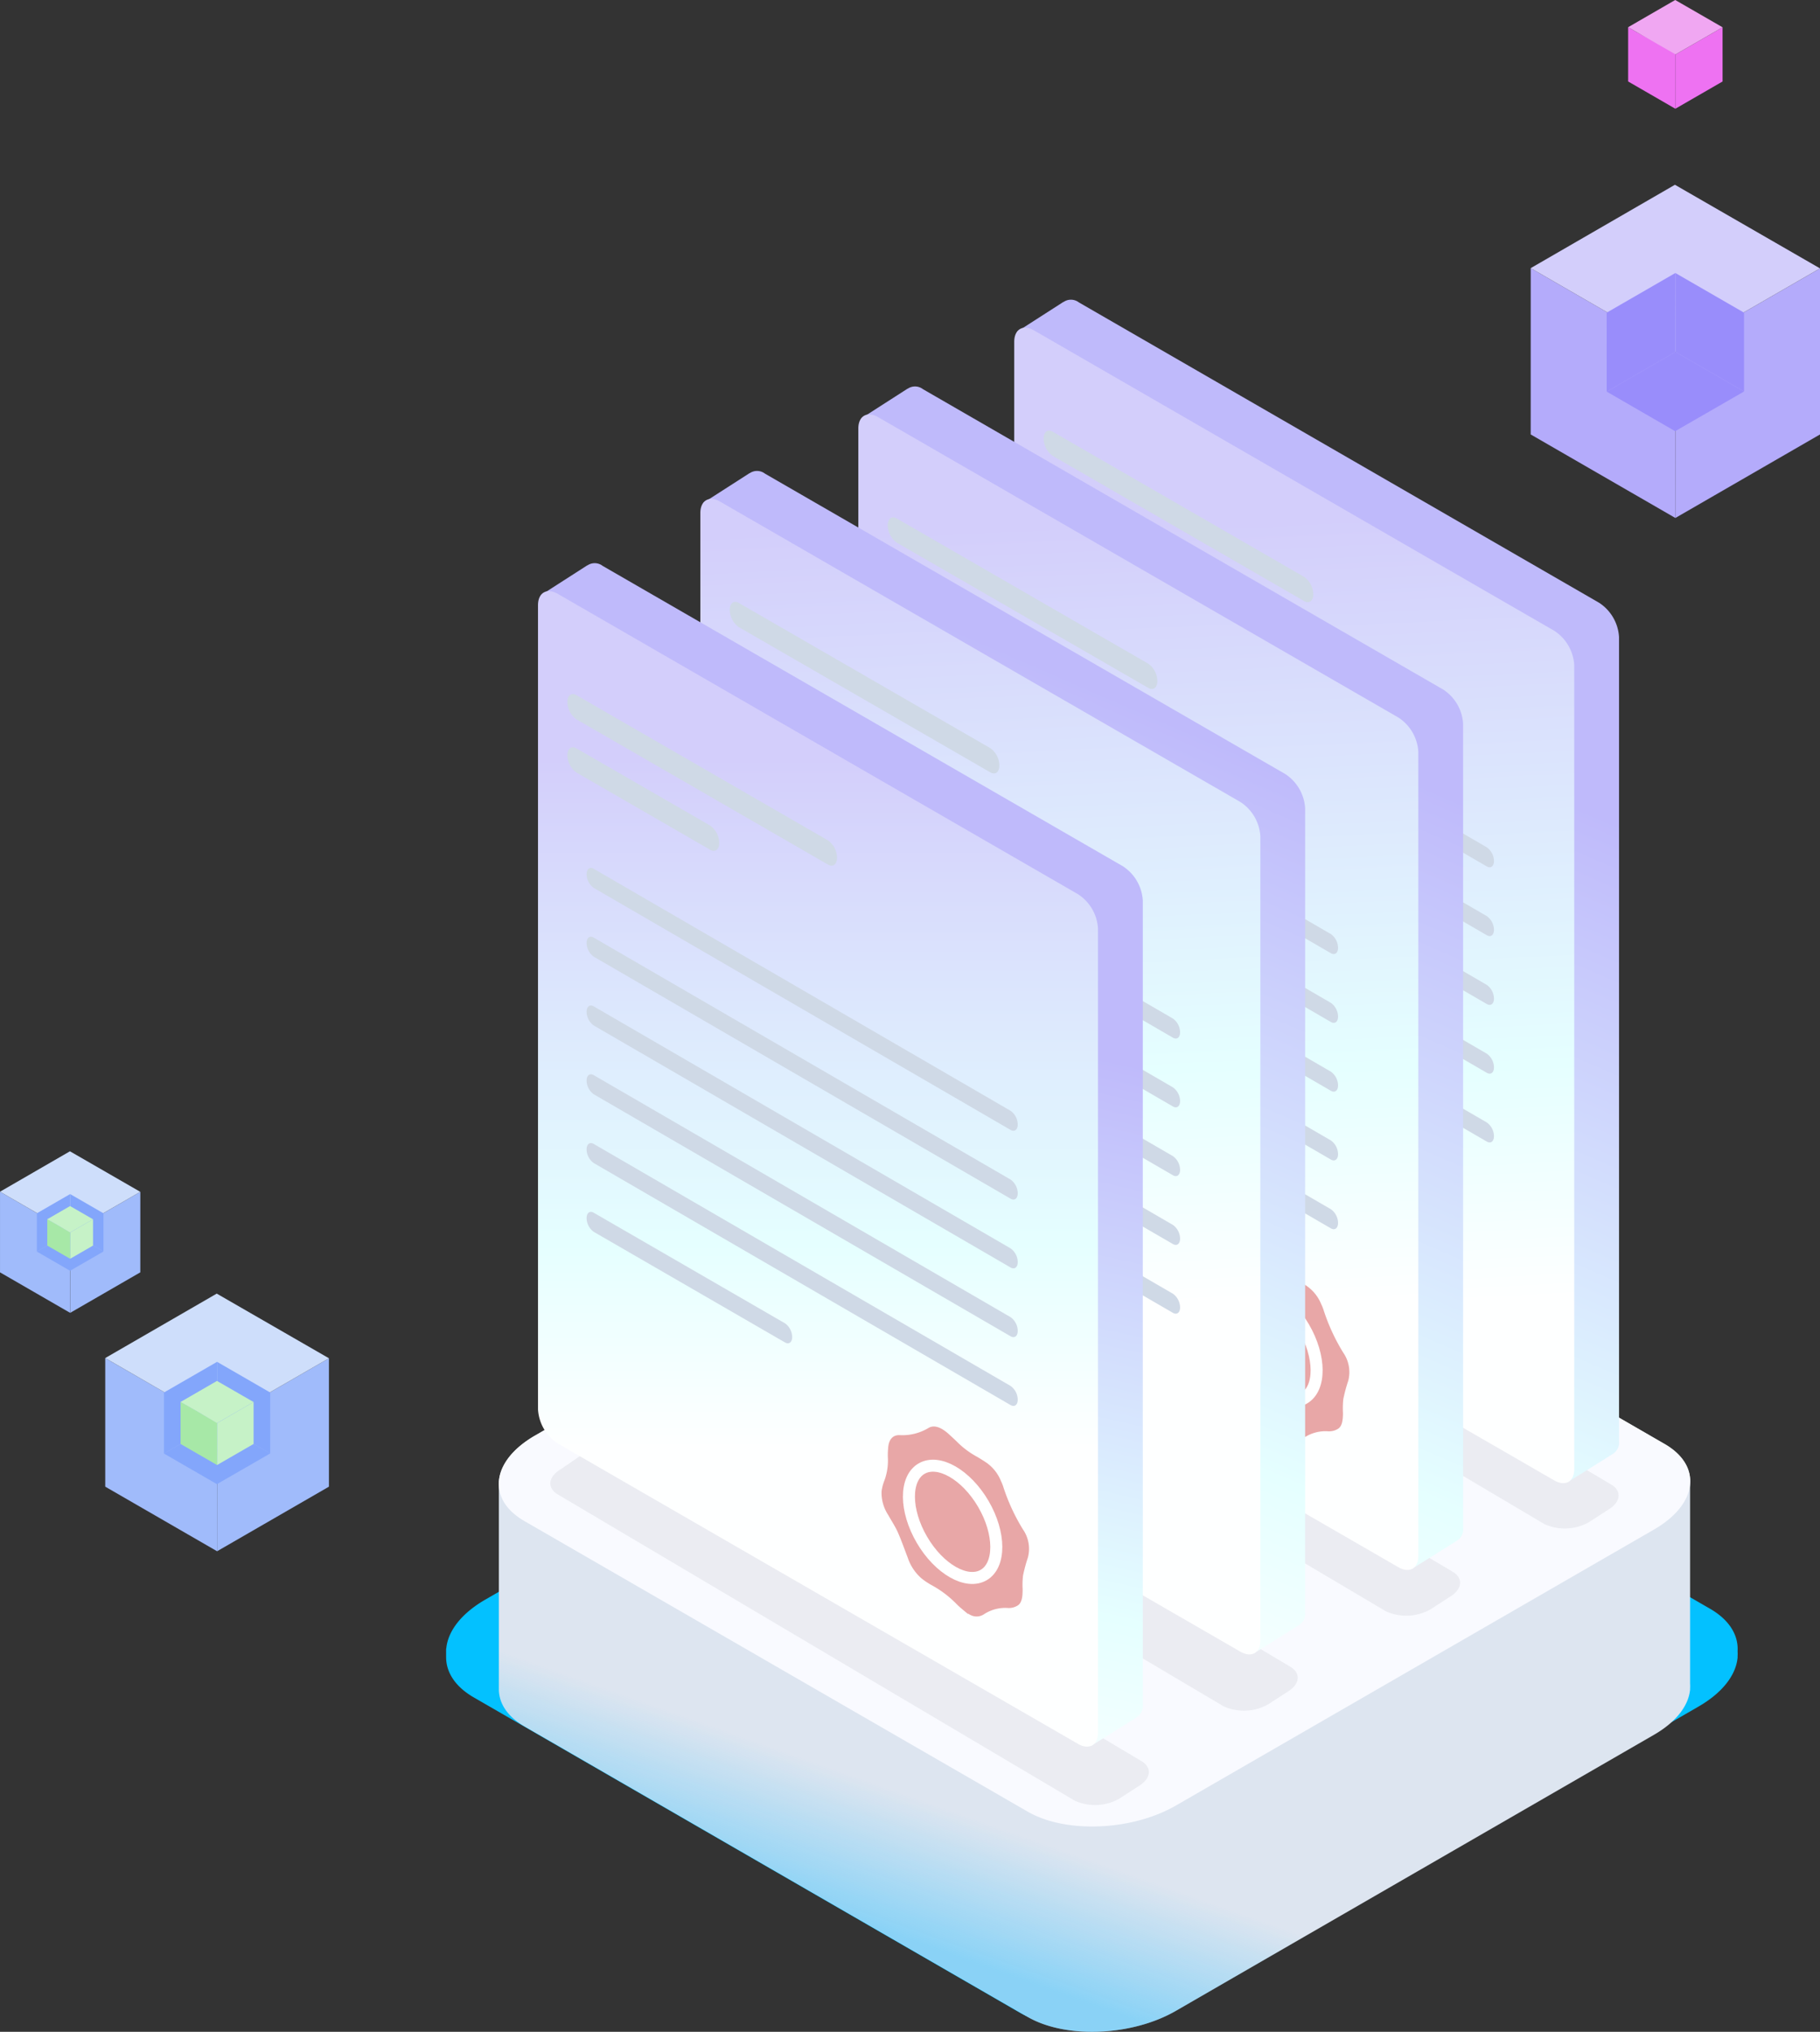 <svg xmlns="http://www.w3.org/2000/svg" xmlns:xlink="http://www.w3.org/1999/xlink" width="295.898" height="330.308" viewBox="0 0 295.898 330.308">
  <rect x="0" y="0" width="295.898" height="330.308" fill="#333333" stroke="none"/>
  <defs>
    <linearGradient id="linear-gradient" x1="0.321" y1="0.884" x2="0.383" y2="0.752" gradientUnits="objectBoundingBox">
      <stop offset="0" stop-color="#0db7ff"/>
      <stop offset="1" stop-color="#0db7ff" stop-opacity="0"/>
    </linearGradient>
    <linearGradient id="linear-gradient-2" x1="0.356" y1="1.15" x2="0.534" y2="0.341" gradientUnits="objectBoundingBox">
      <stop offset="0" stop-color="#feffff"/>
      <stop offset="0.296" stop-color="#e5ffff"/>
      <stop offset="1" stop-color="#bfbafb"/>
    </linearGradient>
    <linearGradient id="linear-gradient-3" x1="0.508" y1="0.848" x2="0.492" y2="0.169" gradientUnits="objectBoundingBox">
      <stop offset="0" stop-color="#feffff"/>
      <stop offset="0.296" stop-color="#e5ffff"/>
      <stop offset="1" stop-color="#d3cefb"/>
    </linearGradient>
    <linearGradient id="linear-gradient-4" x1="0.375" y1="1.063" x2="0.553" y2="0.254" xlink:href="#linear-gradient-2"/>
    <linearGradient id="linear-gradient-5" x1="0.506" y1="0.774" x2="0.491" y2="0.095" xlink:href="#linear-gradient-3"/>
    <linearGradient id="linear-gradient-6" x1="0.394" y1="0.977" x2="0.572" y2="0.169" xlink:href="#linear-gradient-2"/>
    <linearGradient id="linear-gradient-7" x1="0.505" y1="0.703" x2="0.489" y2="0.023" xlink:href="#linear-gradient-3"/>
    <linearGradient id="linear-gradient-8" x1="0.439" y1="1.027" x2="0.515" y2="0.37" xlink:href="#linear-gradient-2"/>
    <linearGradient id="linear-gradient-9" x1="0.5" y1="0.74" x2="0.5" y2="0.147" xlink:href="#linear-gradient-3"/>
  </defs>
  <g id="_3" data-name="3" transform="translate(-36.552 -247.672)">
    <g id="Group_408" data-name="Group 408">
      <path id="Path_224" data-name="Path 224" d="M109.082,517.211v-.645c0-.1,0-.2,0-.3v-.583h.025c.254-2.792,2.391-5.679,6.351-7.965l84.278-48.658c7.724-4.46,19.409-4.944,26.1-1.082L314.566,509.2c3.179,1.835,4.637,4.323,4.485,6.906v.026a5.979,5.979,0,0,1,0,.814v.312h-.013c-.3,2.756-2.439,5.6-6.346,7.852l-84.278,48.658c-7.725,4.459-19.41,4.944-26.1,1.082l-88.731-51.229c-3.021-1.744-4.492-4.077-4.5-6.521h0Z" fill="#03c1ff"/>
      <g id="G_pillar" data-name="G pillar">
        <path id="Path_225" data-name="Path 225" d="M117.66,522.308h0c.01,2.254,1.366,4.406,4.152,6.014l81.843,47.252c6.17,3.563,16.948,3.116,24.073-1l77.736-44.88c3.6-2.081,5.575-4.7,5.853-7.243h.012v-.288a5.527,5.527,0,0,0,0-.75V488.8c.14-2.382-1.205-4.677-4.137-6.369l-81.843-47.252c-6.17-3.563-16.948-3.116-24.073,1l-77.735,44.88c-3.653,2.109-5.624,4.772-5.858,7.347h-.023v.537c0,.094-.005.188,0,.281v14.524" fill="#dde5f0"/>
        <path id="Path_226" data-name="Path 226" d="M117.66,522.308h0c.01,2.254,1.366,4.406,4.152,6.014l81.843,47.252c6.17,3.563,16.948,3.116,24.073-1l77.736-44.88c3.6-2.081,5.575-4.7,5.853-7.243h.012v-.288a5.527,5.527,0,0,0,0-.75V488.8c.14-2.382-1.205-4.677-4.137-6.369l-81.843-47.252c-6.17-3.563-16.948-3.116-24.073,1l-77.735,44.88c-3.653,2.109-5.624,4.772-5.858,7.347h-.023v.537c0,.094-.005.188,0,.281v14.524" opacity="0.4" fill="url(#linear-gradient)"/>
        <path id="Path_227" data-name="Path 227" d="M305.466,496.326,227.726,541.2a22.769,22.769,0,0,1-3.32,1.562c-6.841,2.6-15.478,2.48-20.75-.56l-9.242-5.337-13.408-7.739-59.2-34.177c-5.747-3.319-5.467-8.949.352-13.024.429-.306.891-.6,1.379-.878l77.734-44.878c7.127-4.114,17.906-4.563,24.076-1l81.841,47.247C313.361,485.991,312.586,492.213,305.466,496.326Z" fill="#f9faff"/>
      </g>
      <g id="Group_406" data-name="Group 406">
        <path id="Path_228" data-name="Path 228" d="M211.276,540.4l-84-49.759c-1.848-1.068-1.616-2.932.518-4.164l3.076-2.112a8.02,8.02,0,0,1,7.213-.3l84,49.88c1.848,1.067,1.616,2.931-.518,4.164l-3.076,1.991A8.014,8.014,0,0,1,211.276,540.4Z" fill="#6d7780" opacity="0.1"/>
        <path id="Path_229" data-name="Path 229" d="M235.484,525.063l-84-49.76c-1.849-1.068-1.617-2.932.518-4.164l3.076-2.111a8.012,8.012,0,0,1,7.212-.3l84,49.879c1.849,1.067,1.617,2.932-.518,4.164l-3.076,1.992A8.02,8.02,0,0,1,235.484,525.063Z" fill="#6d7780" opacity="0.1"/>
        <path id="Path_230" data-name="Path 230" d="M261.879,509.621l-84-49.759c-1.849-1.068-1.617-2.932.518-4.164l3.076-2.112a8.02,8.02,0,0,1,7.213-.3l84,49.88c1.849,1.067,1.617,2.931-.517,4.164l-3.077,1.991A8.012,8.012,0,0,1,261.879,509.621Z" fill="#6d7780" opacity="0.1"/>
        <path id="Path_231" data-name="Path 231" d="M287.649,495.444l-84-49.76c-1.848-1.067-1.617-2.932.518-4.164l3.076-2.111a8.014,8.014,0,0,1,7.213-.3l84,49.879c1.849,1.067,1.617,2.932-.517,4.164l-3.076,1.992A8.02,8.02,0,0,1,287.649,495.444Z" fill="#6d7780" opacity="0.1"/>
        <g id="Group_378" data-name="Group 378">
          <path id="Path_232" data-name="Path 232" d="M296.533,345.661l-84.577-48.828a2.116,2.116,0,0,0-2.485-.07l-.012-.016-7.546,4.844,6.23,8.8.584,1.254v116.88a7.134,7.134,0,0,0,3.229,5.577l56.808,32.8,16.757,9.673,1.917,4.119s3.773,8.039,3.928,7.967,7.344-4.587,7.344-4.587l0-.009a2.158,2.158,0,0,0,1.066-2.118V351.238A7.147,7.147,0,0,0,296.533,345.661Z" fill="url(#linear-gradient-2)"/>
          <g id="product_ui" data-name="product ui">
            <g id="Group_377" data-name="Group 377">
              <path id="Path_233" data-name="Path 233" d="M201.448,390.792V433.94a7.136,7.136,0,0,0,3.23,5.578l56.807,32.8,27.77,16.03c1.781,1.025,3.238.207,3.238-1.844V355.8a7.144,7.144,0,0,0-3.238-5.577l-84.577-48.829c-1.782-1.034-3.23-.207-3.23,1.845v82.9" fill="url(#linear-gradient-3)"/>
              <g id="Group_370" data-name="Group 370">
                <path id="Path_234" data-name="Path 234" d="M207.7,321.785l40.888,23.606c.814.471,1.475-.029,1.475-1.115h0a3.533,3.533,0,0,0-1.475-2.818L207.7,317.851c-.815-.47-1.475.029-1.475,1.115h0A3.533,3.533,0,0,0,207.7,321.785Z" fill="#cfd9e6"/>
                <path id="Path_235" data-name="Path 235" d="M207.7,330.434l21.738,12.551c.815.47,1.475-.029,1.475-1.115h0a3.533,3.533,0,0,0-1.475-2.819L207.7,326.5c-.815-.471-1.475.029-1.475,1.115h0A3.531,3.531,0,0,0,207.7,330.434Z" fill="#cfd9e6"/>
              </g>
              <g id="Group_371" data-name="Group 371">
                <path id="Path_236" data-name="Path 236" d="M210.514,349.187l67.764,39.34c.643.371,1.165-.023,1.165-.881h0a2.792,2.792,0,0,0-1.165-2.226l-67.764-39.34c-.644-.371-1.165.023-1.165.881h0A2.788,2.788,0,0,0,210.514,349.187Z" fill="#cfd9e6"/>
              </g>
              <g id="Group_372" data-name="Group 372">
                <path id="Path_237" data-name="Path 237" d="M210.514,360.37l67.764,39.339c.643.372,1.165-.022,1.165-.88h0a2.79,2.79,0,0,0-1.165-2.226l-67.764-39.34c-.644-.372-1.165.023-1.165.881h0A2.789,2.789,0,0,0,210.514,360.37Z" fill="#cfd9e6"/>
              </g>
              <g id="Group_373" data-name="Group 373">
                <path id="Path_238" data-name="Path 238" d="M210.514,371.552l67.764,39.34c.643.372,1.165-.023,1.165-.881h0a2.792,2.792,0,0,0-1.165-2.226l-67.764-39.34c-.644-.371-1.165.023-1.165.881h0A2.788,2.788,0,0,0,210.514,371.552Z" fill="#cfd9e6"/>
              </g>
              <g id="Group_374" data-name="Group 374">
                <path id="Path_239" data-name="Path 239" d="M210.514,382.735l67.764,39.34c.643.371,1.165-.023,1.165-.881h0a2.79,2.79,0,0,0-1.165-2.226l-67.764-39.34c-.644-.372-1.165.023-1.165.881h0A2.789,2.789,0,0,0,210.514,382.735Z" fill="#cfd9e6"/>
              </g>
              <g id="Group_375" data-name="Group 375">
                <path id="Path_240" data-name="Path 240" d="M210.514,393.917l67.764,39.34c.643.372,1.165-.023,1.165-.881h0a2.792,2.792,0,0,0-1.165-2.226l-67.764-39.339c-.644-.372-1.165.022-1.165.88h0A2.788,2.788,0,0,0,210.514,393.917Z" fill="#cfd9e6"/>
              </g>
              <g id="Group_376" data-name="Group 376">
                <path id="Path_241" data-name="Path 241" d="M210.514,405.1,241.6,423.077c.644.371,1.165-.023,1.165-.881h0a2.788,2.788,0,0,0-1.165-2.226l-31.091-17.977c-.644-.371-1.165.023-1.165.881h0A2.789,2.789,0,0,0,210.514,405.1Z" fill="#cfd9e6"/>
              </g>
            </g>
          </g>
        </g>
        <g id="Group_387" data-name="Group 387">
          <path id="Path_242" data-name="Path 242" d="M271.184,359.767l-84.577-48.828a2.118,2.118,0,0,0-2.485-.071l-.012-.015-7.546,4.844,6.23,8.8.584,1.254v116.88a7.134,7.134,0,0,0,3.229,5.577l56.808,32.8,16.757,9.673,1.918,4.119s3.772,8.039,3.927,7.967,7.344-4.587,7.344-4.587l0-.009a2.156,2.156,0,0,0,1.066-2.118V365.344A7.145,7.145,0,0,0,271.184,359.767Z" fill="url(#linear-gradient-4)"/>
          <g id="product_ui-2" data-name="product ui">
            <g id="Group_386" data-name="Group 386">
              <path id="Path_243" data-name="Path 243" d="M176.1,404.9v43.148a7.135,7.135,0,0,0,3.23,5.577l56.807,32.8,27.77,16.03c1.781,1.025,3.238.207,3.238-1.844V369.9a7.144,7.144,0,0,0-3.238-5.577l-84.577-48.829c-1.781-1.034-3.23-.207-3.23,1.844v82.9" fill="url(#linear-gradient-5)"/>
              <g id="Group_379" data-name="Group 379">
                <path id="Path_244" data-name="Path 244" d="M182.353,335.891,223.241,359.5c.814.471,1.475-.029,1.475-1.115h0a3.533,3.533,0,0,0-1.475-2.818l-40.888-23.607c-.815-.47-1.475.029-1.475,1.115h0A3.534,3.534,0,0,0,182.353,335.891Z" fill="#cfd9e6"/>
                <path id="Path_245" data-name="Path 245" d="M182.353,344.54l21.738,12.551c.815.47,1.475-.029,1.475-1.115h0a3.532,3.532,0,0,0-1.475-2.818l-21.738-12.55c-.815-.471-1.475.028-1.475,1.115h0A3.531,3.531,0,0,0,182.353,344.54Z" fill="#cfd9e6"/>
              </g>
              <g id="Group_380" data-name="Group 380">
                <path id="Path_246" data-name="Path 246" d="M185.165,363.293l67.764,39.34c.643.371,1.165-.023,1.165-.881h0a2.79,2.79,0,0,0-1.165-2.226l-67.764-39.34c-.644-.371-1.165.023-1.165.881h0A2.789,2.789,0,0,0,185.165,363.293Z" fill="#cfd9e6"/>
              </g>
              <g id="Group_381" data-name="Group 381">
                <path id="Path_247" data-name="Path 247" d="M185.165,374.475l67.764,39.34c.643.372,1.165-.023,1.165-.88h0a2.794,2.794,0,0,0-1.165-2.227l-67.764-39.339c-.644-.372-1.165.023-1.165.88h0A2.788,2.788,0,0,0,185.165,374.475Z" fill="#cfd9e6"/>
              </g>
              <g id="Group_382" data-name="Group 382">
                <path id="Path_248" data-name="Path 248" d="M185.165,385.658,252.929,425c.643.371,1.165-.023,1.165-.881h0a2.792,2.792,0,0,0-1.165-2.226l-67.764-39.34c-.644-.371-1.165.023-1.165.881h0A2.788,2.788,0,0,0,185.165,385.658Z" fill="#cfd9e6"/>
              </g>
              <g id="Group_383" data-name="Group 383">
                <path id="Path_249" data-name="Path 249" d="M185.165,396.841l67.764,39.339c.643.372,1.165-.022,1.165-.88h0a2.79,2.79,0,0,0-1.165-2.226l-67.764-39.34c-.644-.372-1.165.023-1.165.881h0A2.789,2.789,0,0,0,185.165,396.841Z" fill="#cfd9e6"/>
              </g>
              <g id="Group_384" data-name="Group 384">
                <path id="Path_250" data-name="Path 250" d="M185.165,408.023l67.764,39.34c.643.372,1.165-.023,1.165-.881h0a2.792,2.792,0,0,0-1.165-2.226l-67.764-39.34c-.644-.371-1.165.023-1.165.881h0A2.788,2.788,0,0,0,185.165,408.023Z" fill="#cfd9e6"/>
              </g>
              <g id="Group_385" data-name="Group 385">
                <path id="Path_251" data-name="Path 251" d="M185.165,419.206l31.091,17.976c.644.372,1.165-.022,1.165-.88h0a2.788,2.788,0,0,0-1.165-2.226L185.165,416.1c-.644-.372-1.165.023-1.165.881h0A2.789,2.789,0,0,0,185.165,419.206Z" fill="#cfd9e6"/>
              </g>
            </g>
          </g>
          <path id="Path_252" data-name="Path 252" d="M245.993,481.327c-.6-.52-1.224-.991-1.8-1.571a17.1,17.1,0,0,0-4.071-3.1,11.638,11.638,0,0,1-1.633-1.082,7.634,7.634,0,0,1-2.275-3.394c-.535-1.382-1.013-2.776-1.62-4.143-.416-.936-1.017-1.832-1.526-2.75a6.581,6.581,0,0,1-1.112-3.884,7.181,7.181,0,0,1,.41-1.635,9.317,9.317,0,0,0,.608-3.958,12.606,12.606,0,0,1,.045-1.385c.084-1.466.754-2.22,1.912-2.171a8.2,8.2,0,0,0,4.664-1.172c.92-.544,2.078-.107,3.332,1.043.438.4.875.8,1.305,1.225a14.007,14.007,0,0,0,2.956,2.26c.622.344,1.248.735,1.868,1.157a6.678,6.678,0,0,1,2.3,2.92,7.394,7.394,0,0,1,.34.816,31.915,31.915,0,0,0,3.24,7.067,5.539,5.539,0,0,1,.815,4.573,24.938,24.938,0,0,0-.8,2.969,13.867,13.867,0,0,0-.058,2.264c-.005,1.12-.114,2.17-.829,2.591a2.746,2.746,0,0,1-1.534.392,6.291,6.291,0,0,0-3.856.968,2.178,2.178,0,0,1-2.347.12c-.1-.053-.212-.122-.318-.183Z" fill="#e8a7a7"/>
          <ellipse id="Ellipse_95" data-name="Ellipse 95" cx="5.781" cy="10.013" rx="5.781" ry="10.013" transform="translate(233.464 460.621) rotate(-30.311)" fill="#e8a7a7" stroke="#fff" stroke-linecap="round" stroke-linejoin="round" stroke-width="1.953"/>
        </g>
        <g id="Group_396" data-name="Group 396">
          <path id="Path_253" data-name="Path 253" d="M245.5,373.5l-84.577-48.828a2.116,2.116,0,0,0-2.485-.07l-.013-.016-7.546,4.844,6.23,8.8.584,1.255V456.364a7.135,7.135,0,0,0,3.23,5.577l56.807,32.8,16.757,9.673,1.918,4.119s3.773,8.038,3.927,7.966,7.345-4.587,7.345-4.587l0-.009a2.158,2.158,0,0,0,1.065-2.118V379.078A7.147,7.147,0,0,0,245.5,373.5Z" fill="url(#linear-gradient-6)"/>
          <g id="product_ui-3" data-name="product ui">
            <g id="Group_395" data-name="Group 395">
              <path id="Path_254" data-name="Path 254" d="M150.416,418.631v43.148a7.138,7.138,0,0,0,3.229,5.578l56.808,32.8,27.769,16.03c1.781,1.026,3.239.207,3.239-1.844V383.634a7.145,7.145,0,0,0-3.239-5.577l-84.577-48.828c-1.781-1.035-3.229-.207-3.229,1.844v82.9" fill="url(#linear-gradient-7)"/>
              <g id="Group_388" data-name="Group 388">
                <path id="Path_255" data-name="Path 255" d="M156.67,349.624l40.887,23.606c.815.471,1.475-.028,1.475-1.115h0a3.531,3.531,0,0,0-1.475-2.818L156.67,345.69c-.815-.47-1.475.029-1.475,1.116h0A3.532,3.532,0,0,0,156.67,349.624Z" fill="#cfd9e6"/>
                <path id="Path_256" data-name="Path 256" d="M156.67,358.273l21.738,12.551c.815.47,1.475-.029,1.475-1.115h0a3.531,3.531,0,0,0-1.475-2.818L156.67,354.34c-.815-.47-1.475.029-1.475,1.115h0A3.531,3.531,0,0,0,156.67,358.273Z" fill="#cfd9e6"/>
              </g>
              <g id="Group_389" data-name="Group 389">
                <path id="Path_257" data-name="Path 257" d="M159.481,377.026l67.765,39.34c.643.371,1.165-.023,1.165-.881h0a2.792,2.792,0,0,0-1.165-2.226l-67.765-39.34c-.643-.371-1.165.023-1.165.881h0A2.79,2.79,0,0,0,159.481,377.026Z" fill="#cfd9e6"/>
              </g>
              <g id="Group_390" data-name="Group 390">
                <path id="Path_258" data-name="Path 258" d="M159.481,388.209l67.765,39.34c.643.371,1.165-.023,1.165-.881h0a2.79,2.79,0,0,0-1.165-2.226L159.481,385.1c-.643-.372-1.165.023-1.165.881h0A2.792,2.792,0,0,0,159.481,388.209Z" fill="#cfd9e6"/>
              </g>
              <g id="Group_391" data-name="Group 391">
                <path id="Path_259" data-name="Path 259" d="M159.481,399.391l67.765,39.34c.643.372,1.165-.023,1.165-.881h0a2.792,2.792,0,0,0-1.165-2.226l-67.765-39.339c-.643-.372-1.165.022-1.165.88h0A2.79,2.79,0,0,0,159.481,399.391Z" fill="#cfd9e6"/>
              </g>
              <g id="Group_392" data-name="Group 392">
                <path id="Path_260" data-name="Path 260" d="M159.481,410.574l67.765,39.34c.643.371,1.165-.023,1.165-.881h0a2.79,2.79,0,0,0-1.165-2.226l-67.765-39.34c-.643-.371-1.165.023-1.165.881h0A2.792,2.792,0,0,0,159.481,410.574Z" fill="#cfd9e6"/>
              </g>
              <g id="Group_393" data-name="Group 393">
                <path id="Path_261" data-name="Path 261" d="M159.481,421.757,227.246,461.1c.643.372,1.165-.023,1.165-.88h0a2.794,2.794,0,0,0-1.165-2.227L159.481,418.65c-.643-.372-1.165.023-1.165.88h0A2.794,2.794,0,0,0,159.481,421.757Z" fill="#cfd9e6"/>
              </g>
              <g id="Group_394" data-name="Group 394">
                <path id="Path_262" data-name="Path 262" d="M159.481,432.939l31.092,17.977c.643.371,1.165-.023,1.165-.881h0a2.79,2.79,0,0,0-1.165-2.226l-31.092-17.977c-.643-.371-1.165.023-1.165.881h0A2.79,2.79,0,0,0,159.481,432.939Z" fill="#cfd9e6"/>
              </g>
            </g>
          </g>
        </g>
        <g id="Group_405" data-name="Group 405">
          <path id="Path_263" data-name="Path 263" d="M219.106,388.494l-84.577-48.828a2.116,2.116,0,0,0-2.485-.07l-.012-.016-7.546,4.844,6.23,8.8.584,1.254v116.88a7.134,7.134,0,0,0,3.229,5.577l56.808,32.8,16.757,9.673,1.918,4.119s3.772,8.039,3.927,7.967,7.345-4.587,7.345-4.587l0-.009a2.156,2.156,0,0,0,1.066-2.118V394.071A7.142,7.142,0,0,0,219.106,388.494Z" fill="url(#linear-gradient-8)"/>
          <g id="product_ui-4" data-name="product ui">
            <g id="Group_404" data-name="Group 404">
              <path id="Path_264" data-name="Path 264" d="M124.021,433.625v43.148a7.135,7.135,0,0,0,3.23,5.577l56.807,32.8,27.77,16.03c1.781,1.025,3.238.207,3.238-1.844V398.628a7.144,7.144,0,0,0-3.238-5.577l-84.577-48.829c-1.781-1.034-3.23-.207-3.23,1.844v82.9" fill="url(#linear-gradient-9)"/>
              <g id="Group_397" data-name="Group 397">
                <path id="Path_265" data-name="Path 265" d="M130.275,364.618l40.888,23.606c.815.471,1.475-.029,1.475-1.115h0a3.531,3.531,0,0,0-1.475-2.818l-40.888-23.607c-.815-.47-1.475.029-1.475,1.115h0A3.534,3.534,0,0,0,130.275,364.618Z" fill="#cfd9e6"/>
                <path id="Path_266" data-name="Path 266" d="M130.275,373.267l21.738,12.551c.815.47,1.475-.029,1.475-1.115h0a3.533,3.533,0,0,0-1.475-2.819l-21.738-12.55c-.815-.471-1.475.028-1.475,1.115h0A3.531,3.531,0,0,0,130.275,373.267Z" fill="#cfd9e6"/>
              </g>
              <g id="Group_398" data-name="Group 398">
                <path id="Path_267" data-name="Path 267" d="M133.087,392.02l67.764,39.34c.644.371,1.165-.023,1.165-.881h0a2.788,2.788,0,0,0-1.165-2.226l-67.764-39.34c-.643-.371-1.165.023-1.165.881h0A2.792,2.792,0,0,0,133.087,392.02Z" fill="#cfd9e6"/>
              </g>
              <g id="Group_399" data-name="Group 399">
                <path id="Path_268" data-name="Path 268" d="M133.087,403.2l67.764,39.339c.644.372,1.165-.023,1.165-.88h0a2.788,2.788,0,0,0-1.165-2.226L133.087,400.1c-.643-.372-1.165.023-1.165.88h0A2.794,2.794,0,0,0,133.087,403.2Z" fill="#cfd9e6"/>
              </g>
              <g id="Group_400" data-name="Group 400">
                <path id="Path_269" data-name="Path 269" d="M133.087,414.385l67.764,39.34c.644.371,1.165-.023,1.165-.881h0a2.789,2.789,0,0,0-1.165-2.226l-67.764-39.34c-.643-.371-1.165.023-1.165.881h0A2.79,2.79,0,0,0,133.087,414.385Z" fill="#cfd9e6"/>
              </g>
              <g id="Group_401" data-name="Group 401">
                <path id="Path_270" data-name="Path 270" d="M133.087,425.568l67.764,39.339c.644.372,1.165-.022,1.165-.88h0a2.788,2.788,0,0,0-1.165-2.226l-67.764-39.34c-.643-.372-1.165.023-1.165.881h0A2.792,2.792,0,0,0,133.087,425.568Z" fill="#cfd9e6"/>
              </g>
              <g id="Group_402" data-name="Group 402">
                <path id="Path_271" data-name="Path 271" d="M133.087,436.75l67.764,39.34c.644.372,1.165-.023,1.165-.881h0a2.789,2.789,0,0,0-1.165-2.226l-67.764-39.34c-.643-.371-1.165.023-1.165.881h0A2.79,2.79,0,0,0,133.087,436.75Z" fill="#cfd9e6"/>
              </g>
              <g id="Group_403" data-name="Group 403">
                <path id="Path_272" data-name="Path 272" d="M133.087,447.933l31.091,17.977c.644.371,1.165-.023,1.165-.881h0a2.788,2.788,0,0,0-1.165-2.226l-31.091-17.977c-.643-.371-1.165.023-1.165.881h0A2.792,2.792,0,0,0,133.087,447.933Z" fill="#cfd9e6"/>
              </g>
            </g>
          </g>
          <path id="Path_273" data-name="Path 273" d="M193.915,510.055c-.6-.521-1.224-.992-1.8-1.572a17.1,17.1,0,0,0-4.07-3.1,11.587,11.587,0,0,1-1.634-1.082,7.634,7.634,0,0,1-2.275-3.394c-.535-1.382-1.013-2.776-1.62-4.143-.416-.936-1.017-1.832-1.526-2.75a6.586,6.586,0,0,1-1.112-3.884,7.181,7.181,0,0,1,.41-1.635,9.317,9.317,0,0,0,.608-3.958,12.852,12.852,0,0,1,.045-1.385c.084-1.466.754-2.22,1.912-2.17a8.21,8.21,0,0,0,4.664-1.173c.921-.543,2.078-.107,3.332,1.043.438.4.875.8,1.306,1.225a13.975,13.975,0,0,0,2.955,2.26c.622.345,1.248.735,1.868,1.157a6.693,6.693,0,0,1,2.3,2.92,7.673,7.673,0,0,1,.339.816,31.915,31.915,0,0,0,3.24,7.067,5.54,5.54,0,0,1,.815,4.573,24.939,24.939,0,0,0-.8,2.969,13.984,13.984,0,0,0-.058,2.264c-.005,1.12-.113,2.17-.829,2.591a2.744,2.744,0,0,1-1.533.392,6.292,6.292,0,0,0-3.857.968,2.176,2.176,0,0,1-2.347.12c-.1-.053-.212-.122-.318-.183Z" fill="#e8a7a7"/>
          <ellipse id="Ellipse_96" data-name="Ellipse 96" cx="5.781" cy="10.013" rx="5.781" ry="10.013" transform="translate(181.386 489.348) rotate(-30.311)" fill="#e8a7a7" stroke="#fff" stroke-linecap="round" stroke-linejoin="round" stroke-width="1.953"/>
        </g>
      </g>
      <g id="square">
        <path id="Path_274" data-name="Path 274" d="M332.451,318.3,308.933,331.88l.026-27.018,23.491-13.555Z" fill="#b4abfb"/>
        <path id="Path_275" data-name="Path 275" d="M285.415,318.3l23.518,13.578.026-27.018-23.539-13.6Z" fill="#b4abfb"/>
        <path id="Path_276" data-name="Path 276" d="M308.959,304.862l-23.539-13.6,23.443-13.551,23.587,13.593Z" fill="#d3cefb"/>
        <path id="Path_277" data-name="Path 277" d="M320.1,298.5l-11.165-6.446.012,12.827,11.152,6.435Z" fill="#998dfb"/>
        <path id="Path_278" data-name="Path 278" d="M297.768,298.5l11.165-6.446.012,12.827-11.175,6.455Z" fill="#998dfb"/>
        <path id="Path_279" data-name="Path 279" d="M308.945,304.883l-11.175,6.455,11.13,6.433,11.2-6.453Z" fill="#998dfb"/>
        <g id="Group_407" data-name="Group 407">
          <path id="Path_280" data-name="Path 280" d="M316.609,260.919l-7.676,4.432.008-8.818,7.667-4.424Z" fill="#ee72f2"/>
          <path id="Path_281" data-name="Path 281" d="M302.729,252.944l-1.471-.85v8.824l7.676,4.432.02-9.075" fill="#ee72f2"/>
          <path id="Path_282" data-name="Path 282" d="M303.01,253.106l-1.752-1.012,7.651-4.423,7.7,4.437-7.642,4.409" fill="#f0a7f2"/>
        </g>
        <line id="Line_21" data-name="Line 21" x1="0.596" y1="0.344" transform="translate(305.524 302.961)" fill="#f0a7f2"/>
      </g>
      <g id="square-2" data-name="square">
        <path id="Path_283" data-name="Path 283" d="M59.361,454.517l-11.4,6.584.012-13.1,11.391-6.573Z" fill="#a0bbfb"/>
        <path id="Path_284" data-name="Path 284" d="M39.546,443.135l-2.992-1.728,0,13.111,11.4,6.584.012-13.1-6.04-3.489" fill="#a0bbfb"/>
        <path id="Path_285" data-name="Path 285" d="M40.191,443.507l-3.636-2.1,11.368-6.571,11.438,6.592L47.969,448l-6.324-3.653" fill="#cedefb"/>
        <path id="Path_286" data-name="Path 286" d="M53.371,444.916l-5.414-3.126.006,6.22,5.408,3.12Z" fill="#83a6fb"/>
        <path id="Path_287" data-name="Path 287" d="M42.543,444.916l5.414-3.126.006,6.22-5.419,3.13Z" fill="#83a6fb"/>
        <path id="Path_288" data-name="Path 288" d="M47.963,448.01l-5.419,3.13,5.4,3.119,5.43-3.129Z" fill="#83a6fb"/>
        <path id="Path_289" data-name="Path 289" d="M51.679,450.163l-3.722,2.149,0-4.276,3.718-2.145Z" fill="#c6f2c7"/>
        <path id="Path_290" data-name="Path 290" d="M45.412,446.523l-1.177-.64v4.279l3.722,2.149,0-4.3" fill="#a7e8a7"/>
        <path id="Path_291" data-name="Path 291" d="M45.807,446.769l-1.572-.885,3.71-2.145,3.733,2.151-3.727,2.147" fill="#c6f2c7"/>
      </g>
      <g id="square-3" data-name="square">
        <path id="Path_292" data-name="Path 292" d="M90.03,489.359l-18.186,10.5.02-20.893L90.03,468.485Z" fill="#a0bbfb"/>
        <path id="Path_293" data-name="Path 293" d="M58.433,471.207l-4.771-2.756,0,20.907,18.186,10.5.02-20.893L62.233,473.4" fill="#a0bbfb"/>
        <path id="Path_294" data-name="Path 294" d="M59.461,471.8l-5.8-3.35L71.79,457.973l18.24,10.511L71.864,478.966,61.78,473.141" fill="#cedefb"/>
        <path id="Path_295" data-name="Path 295" d="M80.478,474.049l-8.634-4.985.009,9.919,8.624,4.976Z" fill="#83a6fb"/>
        <path id="Path_296" data-name="Path 296" d="M63.211,474.049l8.634-4.985.009,9.918-8.641,4.992Z" fill="#83a6fb"/>
        <path id="Path_297" data-name="Path 297" d="M71.854,478.983l-8.641,4.992,8.606,4.975,8.659-4.99Z" fill="#83a6fb"/>
        <path id="Path_298" data-name="Path 298" d="M77.78,482.415l-5.936,3.427.006-6.819L77.78,475.6Z" fill="#c6f2c7"/>
        <path id="Path_299" data-name="Path 299" d="M67.787,476.612l-1.877-1.021v6.824l5.936,3.427,0-6.859" fill="#a7e8a7"/>
        <path id="Path_300" data-name="Path 300" d="M68.416,477l-2.506-1.412,5.917-3.42L77.78,475.6l-5.944,3.424" fill="#c6f2c7"/>
      </g>
    </g>
  </g>
</svg>
